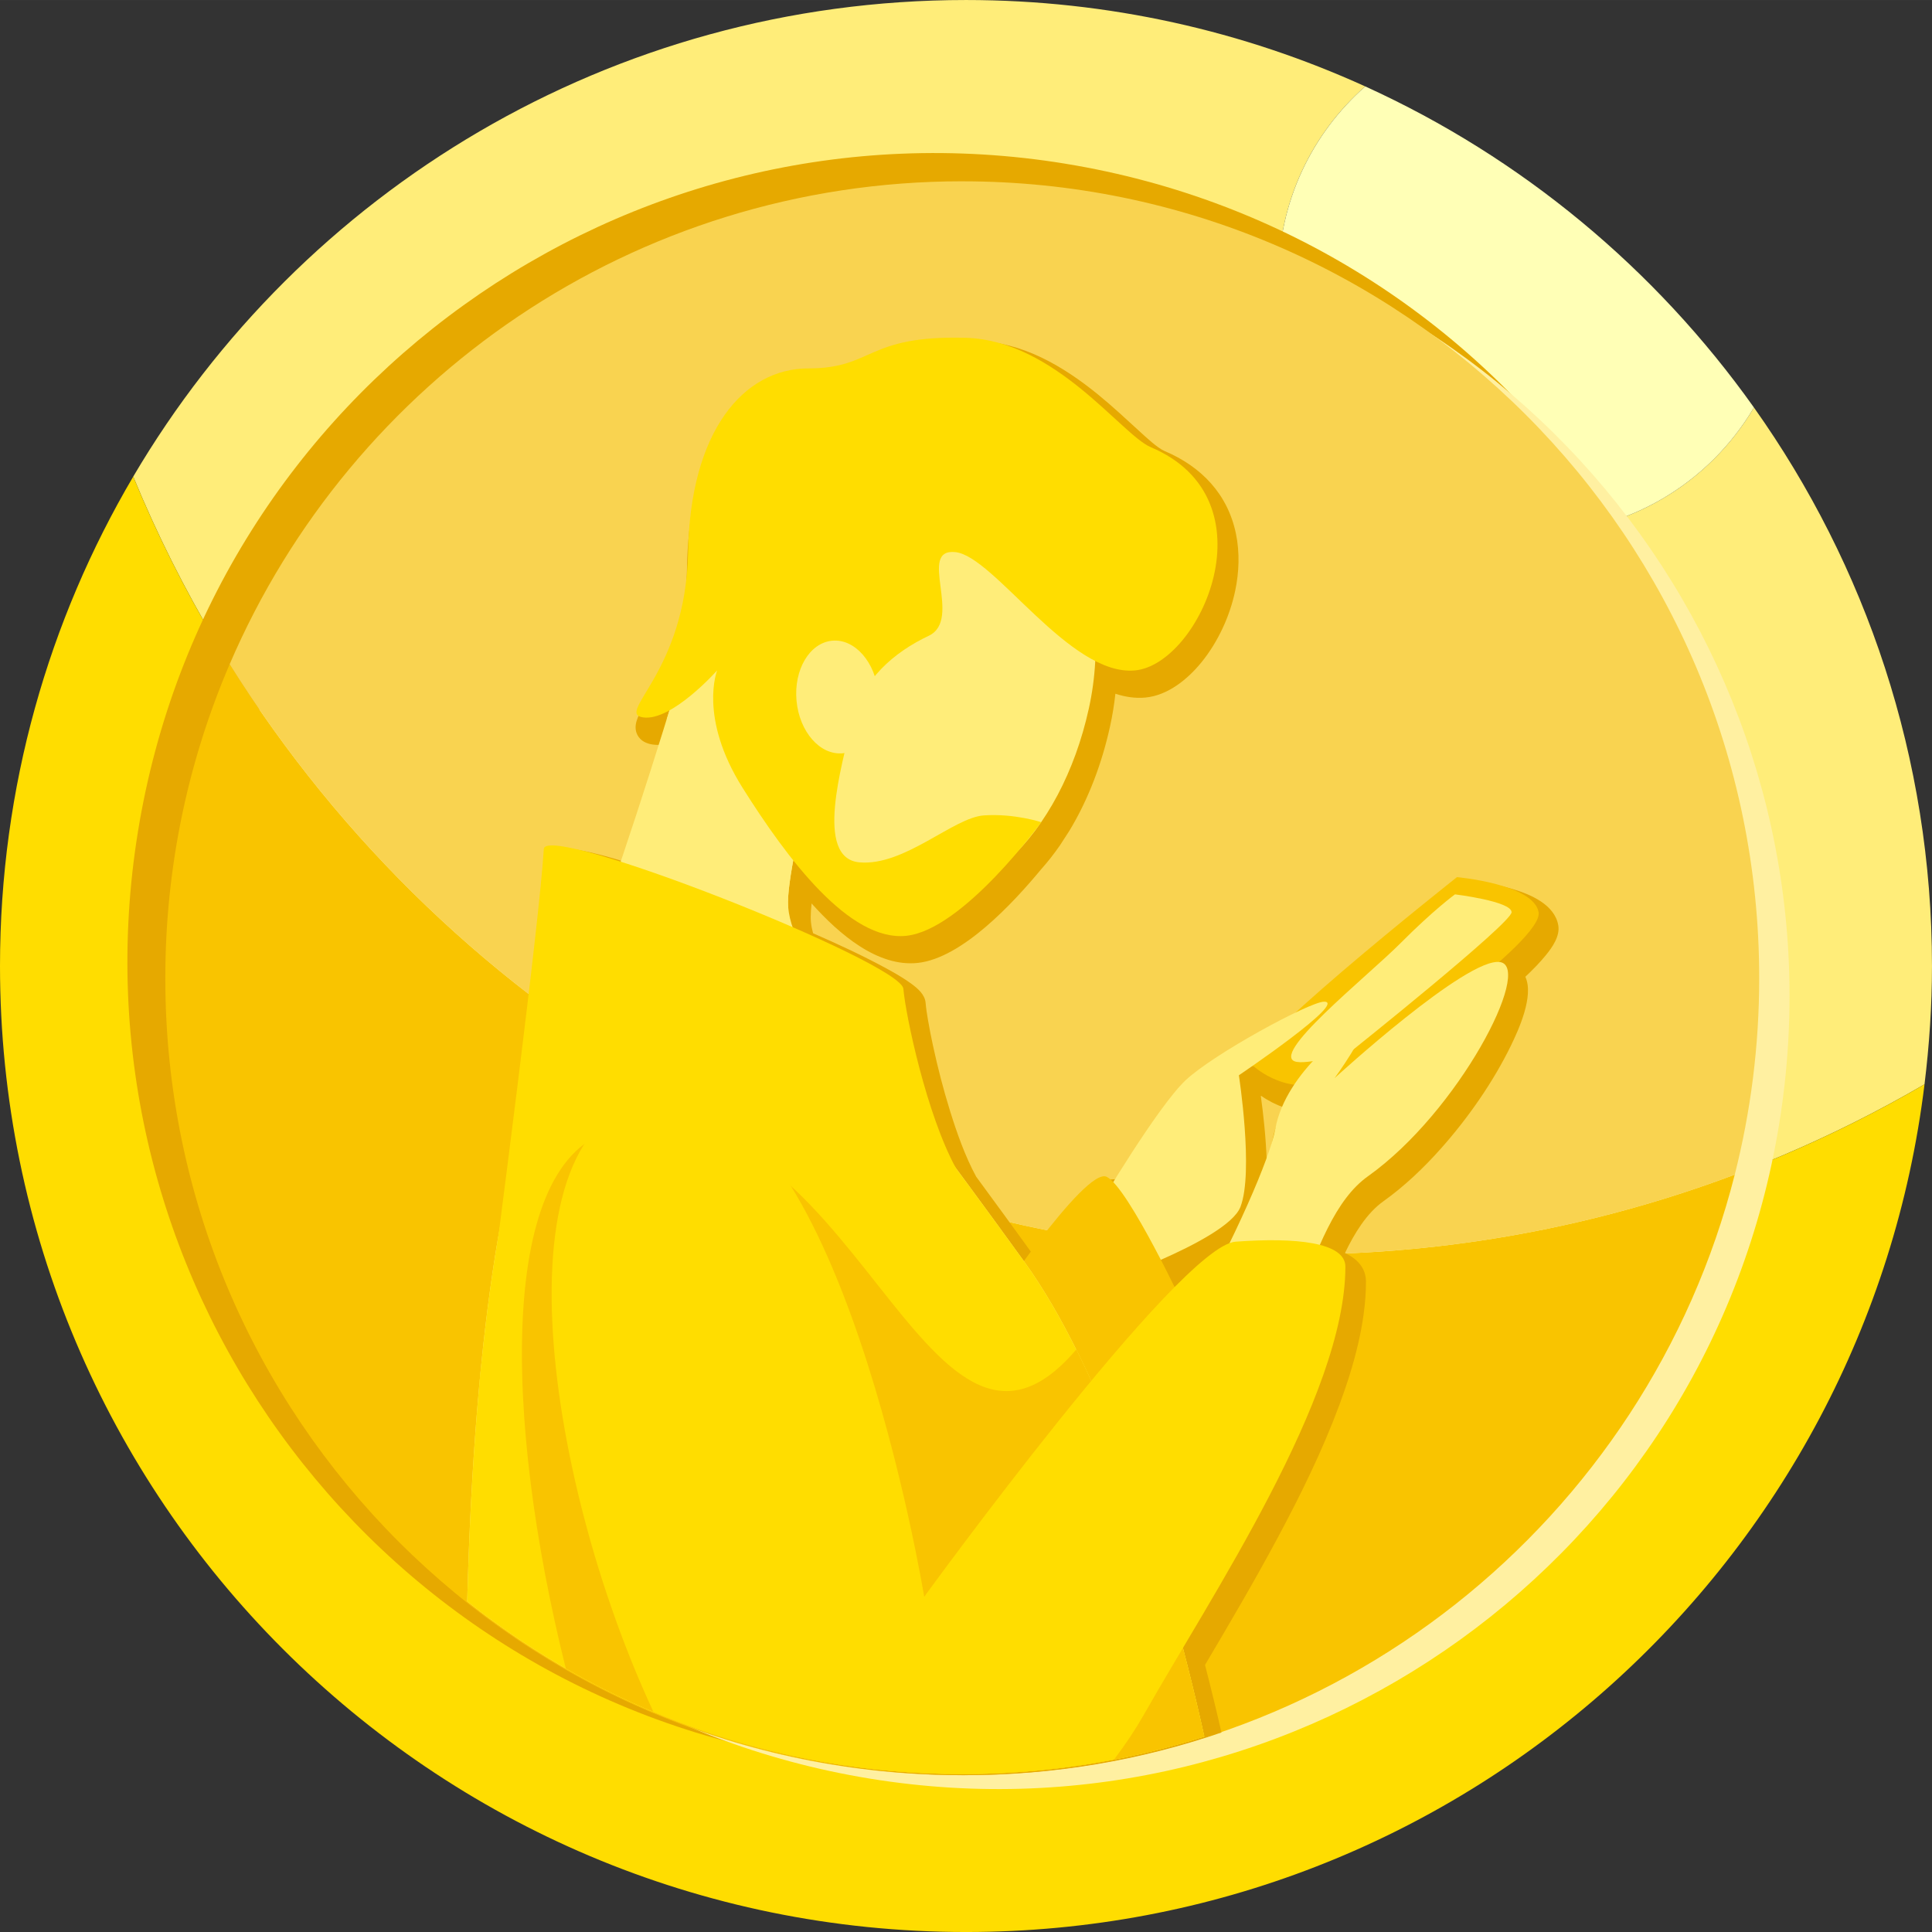 <?xml version="1.0" encoding="UTF-8"?> <!-- Creator: CorelDRAW 2020 (64-Bit) --> <svg xmlns="http://www.w3.org/2000/svg" xmlns:xlink="http://www.w3.org/1999/xlink" xmlns:xodm="http://www.corel.com/coreldraw/odm/2003" xml:space="preserve" width="168.625mm" height="168.627mm" style="shape-rendering:geometricPrecision; text-rendering:geometricPrecision; image-rendering:optimizeQuality; fill-rule:evenodd; clip-rule:evenodd" viewBox="0 0 1016.56 1016.56"><rect x="0" y="0" width="1016.56" height="1016.56" fill="#333333" stroke="none"/> <defs> <style type="text/css"> <![CDATA[ .fil7 {fill:#E6A900} .fil3 {fill:#E6A900;fill-rule:nonzero} .fil5 {fill:#F9C400;fill-rule:nonzero} .fil6 {fill:#F9D350;fill-rule:nonzero} .fil2 {fill:#FFDD00;fill-rule:nonzero} .fil0 {fill:#FFED79;fill-rule:nonzero} .fil4 {fill:#FFF0A1;fill-rule:nonzero} .fil1 {fill:#FFFFB6;fill-rule:nonzero} ]]> </style> </defs> <g id="Слой_x0020_1">  <path class="fil0" d="M922.88 214.43c-23.4,39.61 -66.4,66.26 -115.73,66.26 -74.26,0 -134.46,-60.2 -134.46,-134.46 0,-40.18 17.71,-76.13 45.65,-100.77 -64.04,-29.12 -135.12,-45.46 -210.06,-45.46 -186.72,0 -349.82,100.73 -438.18,250.76 98.73,240.17 334.89,409.34 610.66,409.34 121.02,0 234.33,-32.72 331.86,-89.57 2.5,-20.42 3.93,-41.16 3.93,-62.25 0,-109.52 -34.76,-210.87 -93.67,-293.85z"></path> <path class="fil1" d="M672.69 146.23c0,74.26 60.2,134.46 134.46,134.46 49.33,0 92.34,-26.65 115.73,-66.26 -51.79,-72.93 -122.28,-131.57 -204.54,-168.97 -27.93,24.64 -45.65,60.6 -45.65,100.77z"></path> <path class="fil2" d="M70.1 250.76c-44.49,75.53 -70.1,163.51 -70.1,257.52 0,280.71 227.55,508.28 508.28,508.28 259.62,0 473.63,-194.71 504.34,-446.03 -97.52,56.85 -210.84,89.57 -331.86,89.57 -275.77,0 -511.93,-169.17 -610.66,-409.34z"></path> <path class="fil3" d="M560.53 86.13c231.69,37.78 388.88,256.19 351.11,487.89 -37.78,231.7 -256.21,388.88 -487.9,351.1 -231.69,-37.78 -388.88,-256.19 -351.1,-487.9 37.78,-231.69 256.2,-388.87 487.9,-351.1z"></path> <path class="fil4" d="M591.86 113.25c227.17,37.04 381.29,251.19 344.25,478.36 -37.04,227.18 -251.2,381.29 -478.37,344.25 -227.17,-37.04 -381.29,-251.19 -344.25,-478.37 37.04,-227.17 251.2,-381.28 478.37,-344.24z"></path> <path class="fil5" d="M120.84 349.48c-21.77,50.71 -33.86,106.55 -33.86,165.23 0,231.6 187.73,419.33 419.33,419.33 195.93,0 360.43,-134.38 406.46,-315.99 -72.19,27.12 -150.35,42.04 -232.01,42.04 -236.18,0 -443.27,-124.13 -559.92,-310.62z"></path> <path class="fil6" d="M506.31 95.38c-172.92,0 -321.34,104.68 -385.47,254.1 116.65,186.49 323.74,310.62 559.92,310.62 81.66,0 159.82,-14.93 232.01,-42.04 8.38,-33.06 12.87,-67.68 12.87,-103.34 0,-231.6 -187.73,-419.33 -419.33,-419.33z"></path> <path class="fil7" d="M543.91 660.7c1.22,-1.62 2.44,-3.23 3.67,-4.83 6.48,-8.43 13.44,-17.16 20.94,-24.69 4.7,-4.71 12.89,-12.61 20.27,-10.26 3.88,-6.2 7.83,-12.35 11.88,-18.43 3.97,-5.95 8.05,-11.87 12.35,-17.59 3.38,-4.49 7.16,-9.34 11.24,-13.2 4.26,-4.03 9.42,-7.68 14.27,-10.96 6.14,-4.15 12.49,-8.06 18.89,-11.79 8.24,-4.81 16.7,-9.44 25.29,-13.61 8.93,-8.22 18.1,-16.2 27.33,-24.07 18.64,-15.91 37.68,-31.57 56.87,-46.8l1.99 -1.58 2.52 0.23c8.01,0.72 16.92,2.4 24.59,4.7 9.33,2.8 21.98,8.13 23.9,19 1.01,5.72 -3.13,11.6 -6.54,15.78 -3.23,3.96 -6.97,7.76 -10.79,11.35 4.73,10.04 -3.71,28.24 -7.55,36.15 -9.3,19.13 -22.63,38.22 -36.74,54.08 -9.09,10.23 -19.25,19.93 -30.4,27.89 -8.86,6.32 -15.32,17.04 -20.21,27.22 6.08,2.87 11.05,7.57 11.05,15.13 0,21.64 -6.5,44.56 -13.96,64.71 -8.89,24.01 -20.39,47.39 -32.46,69.93 -12.14,22.68 -25.18,44.85 -38.27,66.98 3.06,11.8 5.94,23.65 8.65,35.54 -42.39,14.55 -87.84,22.46 -135.15,22.46 -99.01,0 -189.96,-34.59 -261.55,-92.37 1.08,-36.17 3,-72.38 6.37,-108.4 0.05,-0.75 0.12,-1.5 0.2,-2.07 2.37,-24.93 5.45,-49.84 9.7,-74.52 2.06,-16.02 4.1,-32.04 6.12,-48.06 3.92,-31.15 7.78,-62.31 11.38,-93.5 1.4,-12.19 2.77,-24.39 4.01,-36.59 0.82,-8.05 1.65,-16.19 2.13,-24.27 0.06,-1 0.31,-1.98 0.74,-2.89 3.12,-6.57 12.48,-5.09 18.21,-4.06 7.82,1.4 15.89,3.67 23.65,6.07 6.84,-20.44 13.41,-40.98 19.83,-61.57 -1.63,0.17 -3.27,0.17 -4.9,-0.07 -3.32,-0.48 -6.38,-1.88 -8.01,-4.99 -2.55,-4.87 0.37,-10.09 2.81,-14.31 3.05,-5.25 6.2,-10.27 8.99,-15.69 9.49,-18.44 13.92,-37.67 14.27,-58.43 0.39,-22.87 4.27,-47.66 15.45,-67.9 8.52,-15.43 21.32,-28 38.53,-32.89 5.04,-1.43 10.24,-2.13 15.47,-2.13 9.82,0 16.66,-1.42 25.58,-5.3 6.92,-3.01 12.94,-5.77 20.34,-7.65 11.77,-2.98 24.39,-3.48 36.47,-3.16 24.45,0.65 45.85,13.17 64.36,28.24 7.6,6.18 14.67,12.82 21.9,19.41 3.1,2.83 9.37,8.77 13.17,10.37 19.3,8.16 33.25,22.64 37.56,43.54 2.04,9.91 1.67,20.22 -0.42,30.08 -2.83,13.37 -9.02,26.77 -17.62,37.4 -7.27,8.97 -17.71,17.56 -29.6,18.69 -5.39,0.51 -10.71,-0.34 -15.8,-2.01 -0.63,5.79 -1.57,11.54 -2.82,17.22 -4.2,19.1 -11.2,38.03 -21.36,54.84l-4.92 7.61c-3.11,4.49 -6.48,8.81 -10.12,12.88 -14.49,17.48 -41.41,46.57 -64.74,49.08 -21.08,2.27 -41.25,-14.93 -55.88,-31.29 -0.29,2.51 -0.47,4.98 -0.47,7.27 0,0.84 0.04,1.68 0.12,2.51 0.19,1.99 0.59,3.97 1.12,5.9 13.06,5.72 26.28,11.8 38.76,18.62 4.44,2.43 9.08,5.08 13.15,8.1 3.22,2.39 6.94,5.58 7.3,9.88 0.25,2.98 0.74,6.02 1.24,8.97 0.77,4.56 1.68,9.11 2.66,13.63 2.48,11.49 5.44,22.97 8.93,34.2 3.59,11.58 7.97,23.98 13.76,34.67 10.16,13.81 20.26,27.66 30.29,41.55zm131.79 -77.92c-4.27,-1.51 -8.51,-3.64 -12.09,-6.18 -0.07,0.05 -0.13,0.09 -0.2,0.14 1.3,9.21 2.68,21.9 3.11,34.29 0.14,-0.41 0.27,-0.81 0.4,-1.22 0.95,-2.9 1.91,-6.02 2.45,-9.02 1.13,-6.29 3.38,-12.33 6.32,-18zm-49.69 90.35c-0.56,0.26 -1.11,0.52 -1.64,0.77 0.09,0.18 0.18,0.36 0.27,0.54 0.45,-0.43 0.91,-0.87 1.37,-1.31z"></path> <g id="_2100274497264"> <path class="fil5" d="M659.66 561.03c0,0 18.9,17.62 42.56,6.23 23.65,-11.38 109.99,-72.4 107.35,-87.29 -2.64,-14.89 -42.96,-18.45 -42.96,-18.45 0,0 -124.99,98.81 -106.95,99.52z"></path> <path class="fil0" d="M682.39 558.74c-16.19,-2.59 37.1,-44.96 54.51,-62.47 17.42,-17.52 28.67,-25.69 28.67,-25.69 0,0 29.78,3.63 29.78,9.4 0,5.78 -85.41,73.97 -85.41,73.97 0,0 -20.24,5.96 -27.55,4.79z"></path> <path class="fil0" d="M577.86 634.95c0,0 31.08,-52.55 45.97,-66.56 14.89,-14.01 65.17,-41.18 72.78,-41.34 13.03,-0.29 -44.75,38.72 -44.75,38.72 0,0 7.87,50.8 0.85,69.19 -6.98,18.39 -80.54,42.91 -80.54,42.91l5.68 -42.91z"></path> <path class="fil5" d="M520.04 690.11c0,0 50.8,-76.19 62.2,-70.94 11.4,5.26 42.03,70.94 42.03,70.94 0,0 -89.34,92.84 -89.34,75.32 0,-17.52 -14.89,-75.32 -14.89,-75.32z"></path> <path class="fil0" d="M379.56 282.04c0,0 -52.54,185.68 -87.56,262.75 -25.96,57.07 -42.28,150.66 -46.17,297.79 71.5,56.88 162.02,90.87 260.48,90.87 44.41,0 87.2,-6.92 127.36,-19.73 -21.64,-97.68 -55.24,-195.16 -94.69,-249.82 -85.78,-118.84 -124.36,-161.15 -124.36,-189.18 0,-28.03 33.9,-147.13 33.9,-147.13l-68.96 -45.54z"></path> <path class="fil2" d="M633.67 913.72c-21.64,-97.68 -55.24,-195.16 -94.69,-249.82 -39.96,-55.34 -69.66,-94.08 -90.01,-122.52 -41.59,-24.83 -87.52,-47.96 -131.56,-61.4 -8.84,24.85 -17.56,47.55 -25.4,64.81 -25.96,57.07 -42.28,150.66 -46.17,297.79 71.5,56.88 162.02,90.87 260.48,90.87 44.41,0 87.2,-6.92 127.36,-19.73z"></path> <path class="fil2" d="M286.13 446.69c0.89,-14.42 188.05,59.56 189.2,73.57 1.19,14.01 12.22,66.29 27.7,94.45 15.52,28.16 -260.53,185.48 -250.36,108.88 10.14,-76.59 31.16,-238.37 33.46,-276.9z"></path> <path class="fil0" d="M414.77 477.84c-0.11,-1.06 -0.15,-2.11 -0.15,-3.13 0,-28.03 33.9,-147.13 33.9,-147.13l-68.96 -45.54c0,0 -12.18,43.1 -28.74,96.4 21.39,63.96 41.44,85.77 63.94,99.41z"></path> <path class="fil0" d="M572.88 372.95c-14.56,66.02 -60.16,112.98 -112.85,100.07 -38.66,-9.47 -98.07,-63.53 -79.06,-142.41 15.89,-65.72 69.37,-110.07 122.36,-98.37 52.99,11.69 84.14,74.7 69.55,140.72z"></path> <path class="fil0" d="M632.7 802.77c47.86,-82.61 53.21,-159.77 87.08,-183.86 47.68,-33.9 86.86,-109.71 69.59,-112.69 -17.27,-2.99 -87.15,61.05 -87.15,61.05 0,0 18.16,-24.9 13.85,-26.97 -4.34,-2.08 -39.58,23.48 -45.04,53.67 -5.42,30.19 -73.08,168.94 -129.82,213.39 -56.74,44.44 43.67,78.03 91.5,-4.58z"></path> <path class="fil5" d="M322.86 594.63c-60.87,15.15 -58.04,151.41 -25.16,283.23 61.42,35.36 132.65,55.58 208.62,55.58 44.41,0 87.2,-6.92 127.36,-19.73 -16.46,-74.24 -39.8,-148.35 -67.36,-203.65 -80.02,93.9 -118.05,-146.66 -243.45,-115.44z"></path> <path class="fil2" d="M348.3 576.25c-90.1,9.03 -62.3,200.57 -4.46,324.5 49.96,21.05 104.86,32.69 162.48,32.69 27.3,0 54,-2.62 79.84,-7.6 6.24,-8.24 11.57,-16.32 15.8,-23.78 35.02,-61.89 105.94,-167.13 105.94,-235.59 0,-12.85 -26.25,-15.47 -57.78,-13.14 -29.71,2.2 -163.83,186.84 -163.83,186.84 0,0 -44.78,-273.26 -137.99,-263.92z"></path> <path class="fil2" d="M605.45 235.27c65.17,27.44 26.14,114.23 -8.24,117.48 -34.35,3.25 -74.08,-60.1 -94.5,-62.25 -20.39,-2.15 4.12,35.44 -14.04,44.03 -18.16,8.59 -35.13,22.86 -40.4,45.41 -5.31,22.55 -19.83,71.64 3.9,73.79 23.73,2.15 49.46,-23.63 65.58,-24.7 16.12,-1.08 30.12,3.58 30.12,3.58 0,0 -40.92,56.55 -70.96,59.77 -30,3.22 -62.79,-40.69 -86.15,-77.8 -23.36,-37.11 -13.41,-61.84 -13.41,-61.84 0,0 -23.88,26.88 -38.92,24.73 -15.04,-2.15 22.54,-23.62 23.62,-86.98 1.08,-63.36 28.96,-96.65 63.35,-96.65 34.35,0 30.08,-17.49 82.55,-16.11 47.31,1.24 82.21,51.09 97.51,57.53z"></path> <path class="fil0" d="M462.15 364.73c1.49,16.36 -6.91,30.51 -18.75,31.62 -11.92,1.1 -22.76,-11.26 -24.29,-27.62 -1.52,-16.36 6.87,-30.52 18.79,-31.62 11.85,-1.1 22.72,11.26 24.25,27.62z"></path> </g> </g> </svg> 